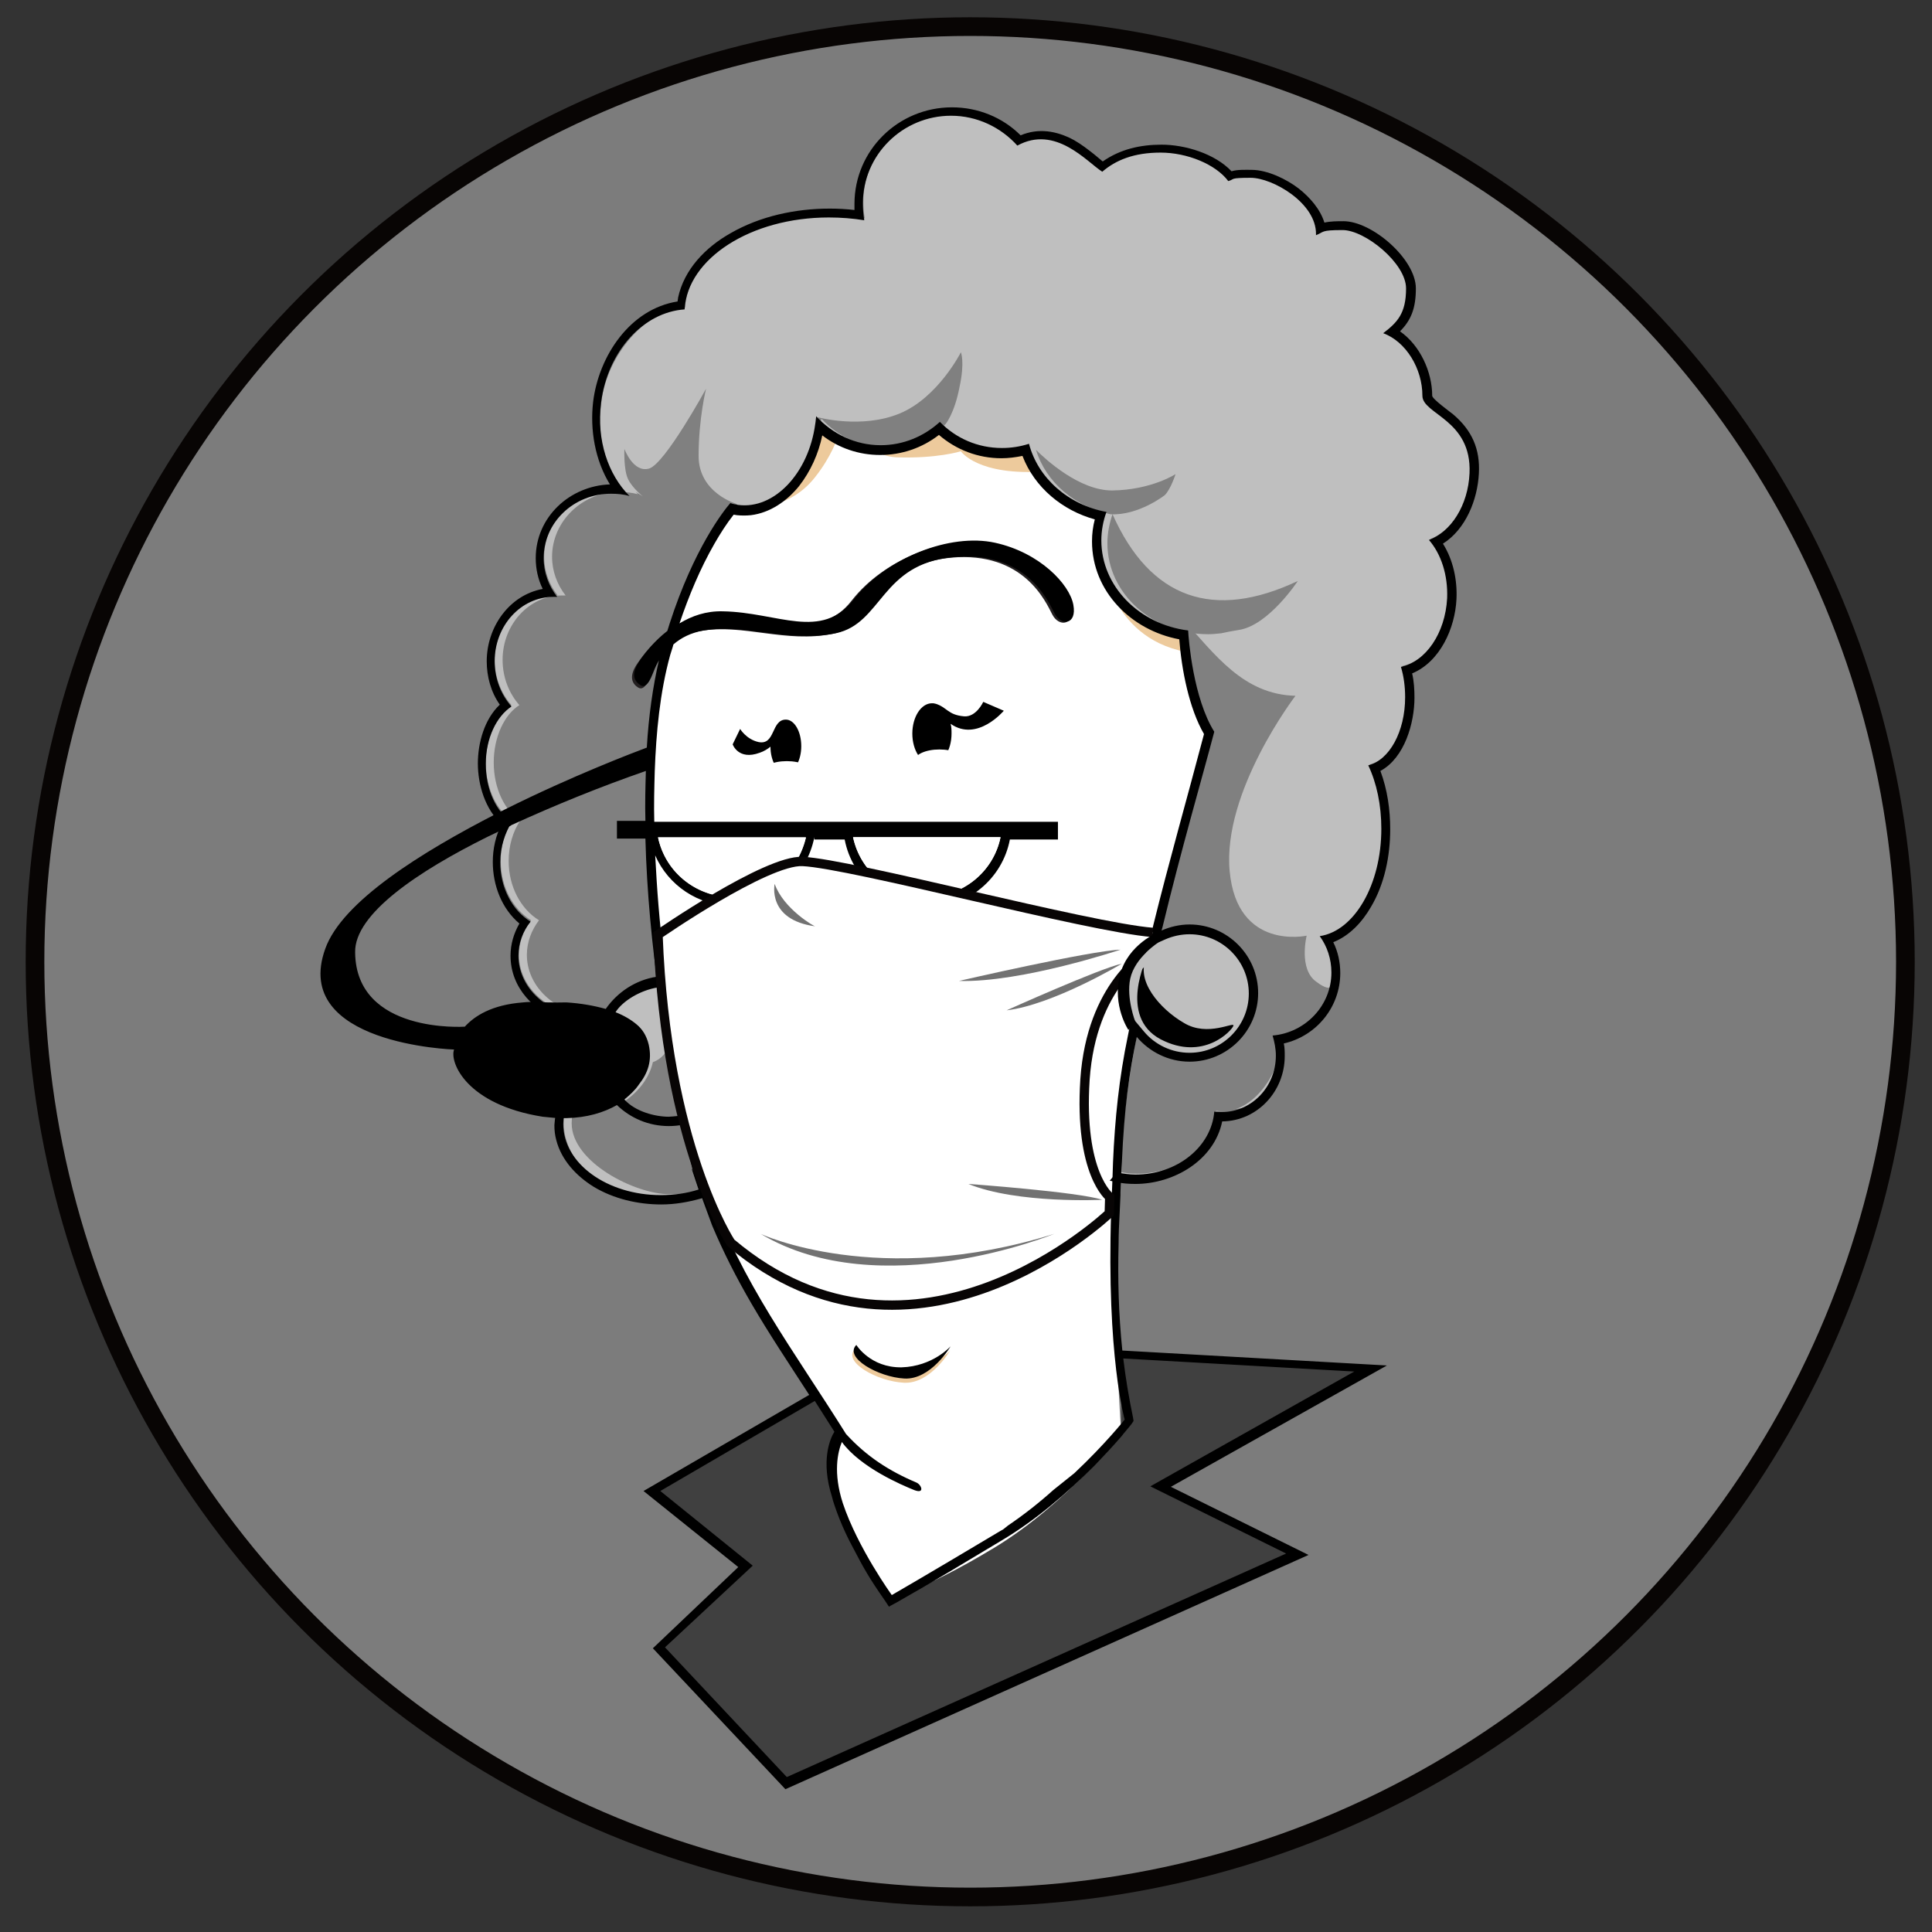 <?xml version="1.0" encoding="utf-8"?>
<!-- Generator: Adobe Illustrator 24.1.1, SVG Export Plug-In . SVG Version: 6.00 Build 0)  -->
<svg version="1.1" id="Layer_1" xmlns="http://www.w3.org/2000/svg" xmlns:xlink="http://www.w3.org/1999/xlink" x="0px" y="0px"
	 viewBox="0 0 414 414" style="enable-background:new 0 0 414 414;" xml:space="preserve">
<rect x="0" y="0" width="414" height="414" fill="#333333" stroke="none"/>
<style type="text/css">
	.st0{fill-rule:evenodd;clip-rule:evenodd;fill:#7C7C7C;stroke:#080504;stroke-width:4;stroke-miterlimit:10;}
	.st1{fill-rule:evenodd;clip-rule:evenodd;fill:#FFFFFF;}
	.st2{fill-rule:evenodd;clip-rule:evenodd;fill:#EDCA9C;}
	.st3{fill-rule:evenodd;clip-rule:evenodd;fill:#404040;}
	.st4{fill-rule:evenodd;clip-rule:evenodd;fill:#BFBFBF;}
	.st5{fill-rule:evenodd;clip-rule:evenodd;fill:#808080;}
	.st6{fill-rule:evenodd;clip-rule:evenodd;fill:#231F20;}
	.st7{fill-rule:evenodd;clip-rule:evenodd;fill:#867878;}
	.st8{fill-rule:evenodd;clip-rule:evenodd;fill:#E6E7E8;}
	.st9{fill-rule:evenodd;clip-rule:evenodd;}
	.st10{fill-rule:evenodd;clip-rule:evenodd;fill:#FFFFFF;stroke:#080505;stroke-width:2;stroke-miterlimit:10;}
	.st11{fill-rule:evenodd;clip-rule:evenodd;fill:#727272;}
</style>
<circle class="st0" cx="207.9" cy="206.1" r="200.4"/>
<g>
	<path class="st1" d="M148.9,243.4c-7.7-32.6-13.8-79-7.7-101.4s15-32,15-32s6.3-16.1,18.5-21.6c13.7-6.3,34.6-1.7,57,5.3
		c42.2,13.1,30.7,47.7,30.4,55.3c-0.3,7.7-20.5,66.8-22.1,102.7c-1.6,35.8,0.3,55.7,0.3,55.7s-11.8,15-27.2,24.3
		s-22.7,13.4-22.7,13.4s-9.3-13.4-12.5-23s1.7-15.3,1.7-15.3c-11.8-19-22.7-34.1-29.1-55.4C149.8,248.8,149.5,246.1,148.9,243.4"/>
	<path class="st2" d="M237.8,95.9c26.5,10.9,27,31.6,25.5,44.1c-22.5,2.2-26-16-26-16s10.4-4.7,9.8-7
		C246.6,115.4,240.9,102.9,237.8,95.9 M181,86.4c13.4-2.8,31.5,1.4,50.7,7.3c1.4,0.4,2.7,0.9,3.9,1.3c-0.8,2.5-3.5,5.3-11.5,6
		c-14.6,1.1-18.2-4.3-18.2-4.3s-5.1,1.6-13.8,1.3C183.6,97.6,181,86.4,181,86.4z M157.1,107.9c2.2-4.5,8.1-15.2,17.5-19.5
		c2-0.9,4.1-1.6,6.4-2.1c0,0.1,0.3,7.5-6.3,15.9c-6.6,8.5-16.8,6.2-16.8,6.2C157.7,108.3,157.4,108.1,157.1,107.9z"/>
	<path class="st1" d="M202.5,338.1c-8.1,4.8-12,7-12,7s-9.3-13.4-12.5-23s0.6-14.7,0.6-14.7s3.3,5.5,9.3,9.1
		c5.9,3.5,9.1,4.2,9.1,4.2S204,330.3,202.5,338.1"/>
	<path class="st2" d="M183.2,289.1c0,0,3,5,9.8,4.8c6.7-0.2,10.6-4.5,10.6-4.5s-4.2,7.2-9.9,6.9C187.9,296,180.5,291.8,183.2,289.1"
		/>
	<path class="st3" d="M174.5,299.6l-34.2,19.8l19.2,16.2l-18.3,17.3l27,29l109.7-49l-29.6-14.5l44.1-24.7l-52.3-3.5
		c0.3,10.1,0.1,17.2,0.1,17.2s-11.8,15-27.2,24.3s-22.5,10.8-22.5,10.8s-7.9-11.1-11.1-20.7c-3.2-9.6,0.1-15.1,0.1-15.1
		C178.3,304.5,175.9,301.7,174.5,299.6"/>
	<path class="st4" d="M149.8,254.7c-2.5,0.8,1.5,1.1-1.3,1.1c-0.7,0-8.3,1.6-9.1,1.5c-10.5-0.8-18.6-8.7-18.6-16.6
		c0-2.8,1-5.4,2.8-7.6c-1.8-2.2-2.8-4.8-2.8-7.6c0-2.9,1.1-5.7,3.1-8c-7.2-1-12.7-6.4-12.7-12.9c0-2.7,1-5.3,2.6-7.4
		c-3.9-2.4-6.5-7.2-6.5-12.7c0-3.3,0.9-6.3,2.5-8.7c-3.3-2-5.7-6.8-5.7-12.4c0-5.5,2.3-10.3,5.5-12.3c-2.2-2.5-3.6-5.9-3.6-9.7
		c0-7.6,5.7-13.8,12.7-13.8c0.3,0,0.5,0,0.8,0c-1.8-2.3-2.9-5.2-2.9-8.3c0-3.8,1.7-8,4.6-10.5c3-2.6,7.4-3.4,9.8-3.4
		c4.7,0,2,0.3,3.3,0.7c-4.6-4.6-6.6-10.6-5.4-20.2c1.2-9.5,9.2-19.5,17.9-20c0.6-11,14.2-19.7,30.9-19.7c2.6,0,5.2,0.2,7.6,0.6
		c-0.2-1.2-0.3-2.4-0.3-3.6c0-10.4,8.5-18.8,19-18.8c5.7,0,10.8,2.5,14.2,6.4c8.2-4.5,14.9,3.6,18.2,5.7c3-2.5,6.9-4.1,12.6-4.1
		c5.7,0,11.8,2.5,14.5,6.1c1.5-0.5,0.1-0.7,4.8-0.7c4.7,0,14.1,5.4,14,12.1v0.2c1.7-0.7,0.9-1.1,5.7-1.1c4.8,0,13.6,7.1,13.6,12.5
		c0,5.4-1.2,7.6-4.2,9.9c4.9,1.8,7.7,7.4,7.7,13.1c0,4,10.6,5.1,10.1,16.6c-0.3,6.9-4,12.6-8.7,14.4c2.6,2.9,4.2,7.5,3.9,12.5
		c-0.4,7.5-4.6,13.6-9.9,14.7c0.6,2,0.9,4.2,0.9,6.5c0,7.4-3.4,13.6-7.9,14.6c1.7,3.8,2.8,5,2.8,13.6s-3.9,23.2-11.3,24.3
		c1.6,2.2,1.2,2.3,1.2,7.3s-6.1,12.3-13.2,12.8c0.5,1.3,0.8,0.2,0.8,4.3s-1.9,11.3-5.4,11.3s-7.3,0.8-7.8,0.7
		c-0.6,7.6-11.8,14.1-16.9,14.1c-5.1,0-2.5-0.1-3.7-0.4l0.1-1.9c0.7-22.4,4.1-30.1,8.6-50.4c4-16.4,14.5-32,11.1-41.6l-4.6-12.9
		l-1-9.1c-10.5-1.3-18.5-9.5-18.5-19.3c0-2.1,0.4-4.2,1.1-6.2c-8.2-1.5-14.7-7.3-16.7-14.6c-1.8,0.6-3.8,0.9-5.8,0.9
		c-5.2,0-9.9-2.2-13.3-5.6c-3.4,3.1-7.5,5-12.7,5s-9.2-2-12.6-5.8c0,0.5-0.1,1.2-0.2,1.7c-1.4,10.7-10.9,17.3-17.8,17
		c-6.9-0.3-1.1-0.2-1.7-0.4c-1.4,1.6-7.8,9.6-13,25.8c-0.6,2-1.2,3.9-1.7,5.9c-7.2,26.6-0.9,71.1,5.8,100c0.1,0.5,0,1.6,0.1,2.1
		C148.1,246.6,148.3,250.7,149.8,254.7"/>
	<path class="st5" d="M202.6,90.9c-3.4,3.1-7.8,5-12.7,5c-5.5,0-10.4-2.4-13.9-6.2c0,0.3-0.1,0.7-0.1,1c-0.4-0.8-0.7-1.3-0.7-1.3
		s9.4,2.6,17.6-0.8c8.2-3.4,13.1-13.1,13.1-13.1s0.9,2-0.3,7.5C204.5,88.7,202.6,90.9,202.6,90.9 M238,110.2
		c-7.7-1.6-13.9-6.9-16-13.8c2.1,2.1,9.3,8.7,16.3,8.7c8.4-0.1,13.6-3.5,13.6-3.5s-1,3.2-2.3,4.5C249.6,106.1,244,110.5,238,110.2z
		 M261.7,135.7c-0.9,0.1-1.9,0.2-2.8,0.2c-11.9,0-21.6-8.7-21.6-19.5c0-2.1,0.4-4.2,1.1-6.2c8.1,18.2,21.7,22.8,39.7,14.3
		c0,0-6.3,9.6-12.7,10.5C264.2,135.2,263,135.4,261.7,135.7z"/>
	<path class="st5" d="M149.9,255.1c-2.5,0.8,0.7,0.8-6.5,0.8s-20.9-6.8-20.9-15.2c0-2.8,1-5.4,2.8-7.6c-1.8-2.2-2.8-4.8-2.8-7.6
		c0-2.9,1.1-5.7,3.1-8c-7.2-1-12.7-6.4-12.7-12.9c0-2.7,1-5.3,2.6-7.4c-3.9-2.4-6.5-7.2-6.5-12.7c0-3.3,0.9-6.3,2.5-8.7
		c-3.3-2-5.7-6.8-5.7-12.4c0-5.5,2.3-10.3,5.5-12.3c-2.2-2.5-3.6-5.9-3.6-9.7c0-7.6,5.7-13.8,12.7-13.8c0.3,0,0.5,0,0.8,0
		c-1.8-2.3-2.9-5.2-2.9-8.3c0-7.6,6.5-13.9,14.4-13.9c1.4,0,2.8,0.2,4,0.5c-0.2-0.2-0.3-0.3-0.5-0.5c1,0.6,1.6,1,1.6,1
		s-2.2-1.7-3.2-3.7s-0.8-6.5-0.8-6.5s1.9,5.2,5.3,4.2c3.4-1,12.2-17.1,12.2-17.1s-1.6,6.4-1.6,14.4s8.2,10.3,8.2,10.3v0.4l-0.3-0.1
		c-1.4,1.6-7.8,9.6-13,25.8c-0.6,2-1.2,3.9-1.7,5.9c-7.3,27.1-2,73.2,4.8,102C148.8,246.5,148.5,251.1,149.9,255.1"/>
	<path class="st5" d="M285.3,211.4c-1.4,5.6-5.9,11-11.9,11.4c0.5,1.3,0.4-0.9,0.4,3.2c0,4.1-5.2,12.1-11.6,12.1c-0.5,0-1,0-1.6-0.1
		c-0.6,7.6-7.9,13.5-16.9,13.5c-1.3,0-2.5-0.1-3.7-0.4l0.1-1.4c0.8-17.5,4.5-33.4,8.6-50.4c4-16.5,8.5-31.9,11.1-41.8
		c-1.5-4-4.7-7.8-4.6-9.4c0.1-2.2-2.3-10.1-1.9-15.6c7.1,7.8,13.1,16.3,24.3,16.6c0,0-15.7,20.5-14.1,37.6s16.5,13.8,16.5,13.8
		s-1.8,7.2,2.1,9.9C284.1,211.9,284.9,211.8,285.3,211.4"/>
	<path class="st4" d="M141.9,209.1c-19,2.9-16.3,32,2.5,32c1.1,0,2.1-0.1,3.1-0.3C145.3,231.5,143.3,220.5,141.9,209.1"/>
	<path class="st4" d="M254.7,198.8c7.6,0,13.7,6.1,13.7,13.7c0,7.6-6.1,13.7-13.7,13.7c-7.6,0-13.7-6.1-13.7-13.7
		C241,204.9,247.2,198.8,254.7,198.8"/>
	<path class="st6" d="M136.7,142c2.4-3.5,8.7-10.8,17.7-10.7c11.8,0.2,21.1,6.4,28.1-2.6s20.6-14.2,30.2-12.2
		c9.6,2.1,16,9,16.8,13.3c0.8,4.3-2.6,4.6-4,1.9c-1.4-2.7-6.1-13.6-21.7-12.2c-15.7,1.4-15.2,14.2-25.3,16.3s-19.3-2.2-28.3-0.6
		c-6.8,1.1-9.4,6.1-10.4,8.6c-0.5,1.1-1.5,4.6-3.1,3.5C134.5,145.9,135.6,143.5,136.7,142"/>
	<path class="st7" d="M211.4,231.2c-1.1,4.9-2,10.4-2.1,15.9c-0.5,17.6-19.2,23.7-28.3,19.8c-4.5-1.9-4.9-4.4-6.2-7
		c-1.4-2.7-3.6-5.6-4.7-9.2c0,0,1.8-3.6,12.3-9s11,0.2,8.6,3.5c-2.4,3.4-4.6,14.6-0.6,6.7c4-7.8,6.1-15.5,10.4-18.1
		C205.1,231.3,211.4,231.2,211.4,231.2"/>
	<path class="st1" d="M206.3,257.7c-4.8,10-17.8,11.9-24.2,9.2c-6.4-2.7-5.4-3.9-7.3-7C185.3,259.6,194.7,259.2,206.3,257.7"/>
	<path class="st1" d="M169.1,231.8l0.2,7c0,0,0.2,2,2.8,1.9s38.1-3.6,38.1-3.6s1.4-7.3,2.2-10.2c0.8-2.8,2.4-7.7,2.4-7.7
		S198.9,235.9,169.1,231.8"/>
	<path class="st8" d="M211.4,230.7c0.3-1.1,0.5-2.2,0.7-2.9c0.8-2.8,2.4-7.7,2.4-7.7s-16,16.6-45.7,12.5c0,0,24.6,6.1,41.3-1.3
		C210.5,231.1,211,230.9,211.4,230.7"/>
	<path class="st5" d="M139.9,227.6c-0.7,3.2-3,6.5-6.7,8.8c2.9,2.8,6.8,4.5,11.2,4.5c1.1,0,2.1-0.1,3.1-0.3
		c-1.2-5.4-2.4-11.3-3.5-17.5C142.9,225.8,141.4,227.1,139.9,227.6"/>
	<path class="st9" d="M141.9,234.9"/>
	<path class="st9" d="M121.3,233.2c-1.5-2.3-2.3-4.8-2.3-7.6c0-2.4,0.7-4.7,1.8-6.7c-6.3-2-11.4-7.2-11.4-14.1
		c0-2.5,0.7-4.8,1.9-6.9c-3.8-3.2-5.7-8.2-5.7-13.2c0-2.8,0.6-5.6,1.9-8.1c-3.5-3.1-5.1-8.4-5.1-13c0-4.4,1.4-9.5,4.7-12.6
		c-1.9-2.7-2.8-6-2.8-9.3c0-7.4,4.9-14.2,12-15.5c-1-2-1.5-4.3-1.5-6.6c0-8.8,7.3-15.5,15.9-15.8c-3.2-5.2-4.3-11.7-3.6-17.7
		c1.2-9.8,7.9-19.9,18.1-21.5c0-0.3,0.1-0.5,0.1-0.8c1.3-6.1,5.9-10.8,11.2-13.8c6.4-3.7,14-5.3,21.3-5.3c1.8,0,3.6,0.1,5.3,0.3
		c0-0.4,0-0.9,0-1.3c0-11.5,9.4-20.7,20.9-20.7c5.5,0,10.8,2.1,14.7,6c3.8-1.6,7.7-1,11.4,1c1.6,0.9,3,2,4.4,3.1
		c0.6,0.5,1.2,1,1.8,1.5c3.7-2.6,8-3.6,12.6-3.6c5,0,11.4,1.9,15,5.7c1.3-0.4,3.1-0.3,4.3-0.3c3.4,0,7.5,2,10.1,4
		c2.4,1.9,4.6,4.4,5.5,7.3c1.3-0.3,2.8-0.3,4.1-0.3c6.1,0,15.5,8.1,15.5,14.4c0,4.2-1,6.8-3.4,9.2c4.3,3,6.9,8.7,6.9,13.8
		c0,0.7,3.9,3.5,4.5,4c4,3.4,5.8,7.4,5.5,12.7c-0.3,5.6-2.8,11.9-7.7,15c2.2,3.5,3.1,7.8,2.9,11.9c-0.3,6.2-3.5,13.4-9.5,15.9
		c0.4,1.7,0.5,3.5,0.5,5.2c0,5.4-2.1,12.9-7.3,15.7c1.5,4,2.1,8.3,2.1,12.5c0,5.7-1.2,11.7-4.1,16.6c-1.9,3.3-4.6,6.2-8.1,7.6
		c1,2,1.5,4.3,1.5,6.6c0,7.3-5.1,13.5-12.1,15.1c0.2,0.9,0.2,1.8,0.2,2.7c0,7.5-5.8,13.9-13.4,14c-1.7,8.3-10.3,13.4-18.6,13.4
		c-1.4,0-2.8-0.1-4.1-0.4l-1.4-0.3c0.6-0.7,1.2-1.4,1.8-2.2v0.5c1.2,0.2,2.4,0.4,3.7,0.4c9,0,16.3-6,16.9-13.5
		c0.5,0.1,1,0.1,1.6,0.1c6.4,0,11.6-5.4,11.6-12.1c0-1.5-0.3-2.9-0.7-4.3c7-0.6,12.6-6.4,12.6-13.5c0-2.9-0.9-5.6-2.5-7.8
		c7.4-1.1,13.2-11,13.2-23c0-5.1-1-9.8-2.8-13.6c4.5-1.1,7.9-7.2,7.9-14.6c0-2.3-0.3-4.5-0.9-6.5c5.3-1.1,9.5-7.2,9.9-14.7
		c0.2-5-1.3-9.5-3.9-12.5c4.7-1.7,8.4-7.4,8.7-14.3c0.5-11.5-10.1-12.6-10.1-16.6c0-5.8-3.5-11.6-8.4-13.4c3-2.3,4.9-4.2,4.9-9.6
		s-8.8-12.5-13.6-12.5c-4.8,0-3.9,0.4-5.7,1.1v-0.2c0.1-6.7-9.3-12.1-14-12.1s-3.3,0.3-4.8,0.7c-2.7-3.6-8.8-6.1-14.5-6.1
		s-9.6,1.6-12.5,4.1c-3.3-2.1-10-10.1-18.2-5.6c-3.5-3.9-8.6-6.4-14.2-6.4c-10.4,0-18.9,8.4-18.9,18.8c0,1.2,0.1,2.4,0.3,3.6
		c-2.4-0.4-5-0.6-7.6-0.6c-16.7,0-30.3,8.8-30.9,19.7c-8.8,0.6-16.5,8.9-17.9,20c-1,8,1.5,15.4,6.1,20c-1.3-0.4-2.6-0.5-4-0.5
		c-8,0-14.4,6.2-14.4,13.8c0,3.1,1.1,6,2.9,8.3c-0.3,0-0.5,0-0.8,0c-7,0-12.6,6.2-12.6,13.8c0,3.8,1.4,7.2,3.6,9.7
		c-3.2,2.1-5.5,6.8-5.5,12.3c0,5.6,2.3,10.4,5.6,12.4c-1.5,2.4-2.5,5.4-2.5,8.7c0,5.5,2.6,10.3,6.5,12.7c-1.7,2.1-2.6,4.6-2.6,7.3
		c0,6.5,5.5,11.9,12.7,12.9c-2,2.3-3.1,5-3.1,8c0,2.8,1,5.4,2.8,7.6c-1.8,2.2-2.8,4.8-2.8,7.6c0,8.4,9.4,15.2,20.9,15.2
		c2.9,0,5.6-0.4,8.1-1.2c-0.5-1.5-1-3-1.5-4.5l4.1,5.8l-2,0.6c-2.8,0.8-5.7,1.3-8.6,1.3c-5,0-10.2-1.2-14.5-3.8
		c-3.7-2.3-6.9-5.7-8-10c-0.3-1.1-0.4-2.1-0.4-3.2C119,238,119.8,235.5,121.3,233.2"/>
	<path class="st9" d="M168.4,154.2c1.8,0,3.3,2.5,3.3,5.7c0,3.1-1.5,5.7-3.3,5.7s-3.3-2.5-3.3-5.6c-0.6,0.5-1.4,1-2.3,1.3
		c-4.6,1.7-5.8-1.8-5.8-1.8l1.6-3.3c0,0,1.3,2.2,3.9,2.8C166.2,159.8,165.2,154.2,168.4,154.2 M183.5,288.2c0,0,3,4.9,9.7,4.8
		c6.7-0.2,10.5-4.5,10.5-4.5s-4.2,7.2-9.9,6.9C188.2,295.1,180.8,290.9,183.5,288.2z M240.7,291.1c0.5,4.2,1.2,8.4,2.1,12.7l0.1,0.7
		l-0.4,0.6c-0.6,0.8-1.6,1.9-2.2,2.7c-1.9,2.2-3.8,4.2-5.8,6.3c-5.9,5.9-12.5,11.6-19.7,15.9c-7.5,4.5-15.1,9.1-22.7,13.4
		c-0.9,0.5-1.3,0.7-1.3,0.7l0,0l-0.3,0.2l-1-1.5c-3.2-4.6-4.3-6.5-6.9-11.5c-1.5-2.8-2.8-5.8-3.8-8.8c-0.2-0.6-0.4-1.2-0.5-1.7
		c-2.5-7.8-0.4-12.6,0.5-14c-1.4-2.2-2.8-4.4-4.2-6.6l-33.1,19.3l19.8,16L142.5,353l26.1,27.8l107-47.9l-29.1-14.4l43.7-24.6
		L240.7,291.1z M209.1,246.9c0,0.3,0,0.5,0,0.8C209.1,247.4,209.1,247.1,209.1,246.9z M209.1,246c0,0.3,0,0.5,0,0.8
		C209.1,246.6,209.1,246.3,209.1,246z M209.3,243.6c-0.1,0.8-0.1,1.6-0.2,2.4C209.2,245.2,209.2,244.4,209.3,243.6z M209.4,242.7
		c0,0.3,0,0.5-0.1,0.8C209.3,243.2,209.4,243,209.4,242.7z M210,237.9c-0.3,1.6-0.5,3.2-0.6,4.8C209.6,241.1,209.8,239.5,210,237.9z
		 M210.1,237.1l-0.1,0.7L210.1,237.1z M212.4,227c-0.1,0.3-0.2,0.6-0.3,0.9C212.2,227.6,212.3,227.3,212.4,227L212.4,227z
		 M187.7,231.7c-0.4,0.1-0.7,0.1-1.1,0.2 M245.8,205.1c0,0-6.3,12.7,2.9,17.6c9.2,4.8,15.3-1.9,15.6-2.9s-5.5,2.5-10.6-0.6
		C248.5,216.2,243.1,209.9,245.8,205.1z M182.8,179.4c1.6,7.5,8.2,12.8,15.8,12.8c7.7,0,14.3-5.4,15.8-12.8h-14.9H182.8z M141,179.4
		c1.6,7.5,8.2,12.8,15.8,12.8c2.8,0,5.5-0.7,7.9-2.1c0.4-2.4,2.1-4.4,5.4-4.8c1.2-1.7,2.1-3.8,2.6-5.9H141z M174.5,179.4
		c-0.4,2.1-1.2,4.1-2.2,5.9c7.7,0.3,11,5,11,5s-4.2-1.6-8.1-2.5c-1.6-0.4-3.4-0.4-4.8,0.2c-0.7,0.8-1.4,1.5-2.2,2.1
		c-0.3,0.9-0.3,2.2,0.2,3.8c2,5.7,14.1,1.8,14.1,1.8s-2.6,2.6-5.3,3.3c-7.5,1.8-11.8-2.4-12.4-6.7c-2.4,1.2-5.1,1.8-7.9,1.8
		c-7.3,0-13.7-4.4-16.5-10.8c0.2,3.6,0.4,7.1,0.7,10.7c1.3,15.6,3.7,31.6,7.3,46.9c1.1,4.9,2.1,9.6,3.6,14.4
		c6.9,19.5,18.1,34.1,29.3,52c4.4,4.8,9.2,7.9,15.1,10.4c1.1,0.5,1.8,2.5-0.5,1.6c-2.5-1-11.5-4.8-15.5-10.3
		c-0.9,2.2-1.9,6.6,0.2,13.1c3.2,9.6,10.5,19.7,10.5,19.7s7.3-4.2,22.7-13.4c0.4-0.2,0.8-0.5,1.2-0.7l1-0.8c3.4-2.3,6.7-4.9,9.7-7.6
		c1.6-1.3,3.1-2.5,4.5-3.6c6.6-6.2,10.8-11.5,10.8-11.5s-3.9-13.6-2.9-44.5l0.3-7.5l0,0l0.1-3.1c0.4-9.3,1.3-18.1,3.2-27.2l0.8-4
		l2.6,3.1c2.4,2.9,6,4.6,9.8,4.6c7,0,12.7-5.7,12.7-12.7s-5.7-12.7-12.7-12.7c-1.8,0-3.6,0.4-5.2,1.1l-3.6,1.6l1-4.5
		c3.4-13.8,7.3-27.4,10.9-41.1c-3.2-5.5-4.8-13.8-5.3-20.3c-10.2-1.9-18.7-10.2-18.7-21c0-1.6,0.2-3.2,0.6-4.7
		c-6.9-1.9-12.9-6.8-15.5-13.6c-1.5,0.3-3,0.5-4.5,0.5c-5,0-9.7-1.8-13.4-5c-3.6,2.8-8,4.3-12.6,4.3s-8.9-1.5-12.4-4.2
		c-0.8,3.9-2.5,7.7-5,10.9c-2.6,3.2-6.2,5.7-10.3,6.2c-1,0.1-2,0.1-3,0c-0.2,0-0.4-0.1-0.7-0.1c-1.5,1.9-2.9,4.1-4.1,6.2
		c-3.1,5.4-5.5,11.2-7.5,17.1c2.6-1.6,5.7-2.7,9.3-2.6c11.8,0.2,21.1,6.4,28.1-2.6c7-8.9,20.6-14.2,30.2-12.1
		c9.6,2.1,16,8.9,16.8,13.3c0.8,4.3-2.6,4.6-4,1.9c-1.4-2.7-6.1-13.6-21.7-12.1c-15.6,1.4-15.2,14.2-25.2,16.3
		c-10.1,2.1-19.3-2.1-28.3-0.6c-2.8,0.5-4.9,1.6-6.5,3c-0.2,0.8-0.5,1.6-0.7,2.3c-2.2,8-3,16.6-3.3,24.9c-0.1,3.6-0.2,7.2-0.1,10.8
		h42.6h16.9h27v3.8h-10.3c-1.6,8.4-9,14.6-17.7,14.6s-16.1-6.2-17.7-14.6h-6.5V179.4z M99.6,220c2.1-2.3,5.8-4.7,12.5-5.2
		c0.9-0.1,1.7-0.1,2.6-0.1c3.7,0.2,6.6,0.1,6.7,0.1l0,0c3.1,0.2,5.9,0.7,8.4,1.4c2.5-3.6,6.4-6.2,10.9-6.9c0.1,0.8,0.2,1.6,0.3,2.3
		l0,0l0,0h-0.1l0,0c-3.7,0.6-7.5,2.9-9,5.3c1.8,0.7,3.3,1.6,4.5,2.6s2.1,2.3,2.6,4.3c0.8,3.5-0.2,6.2-2.1,8.6
		c-0.8,1.2-1.9,2.2-3.1,3.2c2.3,2.6,6.6,3.7,9.5,3.7c0.2,0,1.5-0.1,2.3-0.2l0,0h0.4c0.1,0.6,0.3,1.3,0.4,1.9c-1,0.2-2,0.3-3.1,0.3
		c-4.3,0-8.2-1.7-11.1-4.5c-2.8,1.6-6.4,2.7-10.8,2.8h-2c-1-0.1-2.1-0.2-3.1-0.3c-16.4-2.6-20-11.7-19-14.4c0,0-35-1.1-27.6-21.6
		c3.6-10.1,20.6-20.7,36.8-29l1.8-0.9c14.4-7.2,27.9-12.3,30.3-13.2c0.4-6.8,1.3-13.1,2.6-18.7c-0.4,0.7-0.7,1.3-0.9,1.8
		c-0.5,1.1-1.5,4.6-3.1,3.5c-2.3-1.5-1.1-3.8,0-5.4c1.1-1.6,3.1-4.1,5.8-6.2l0.5-1.6c5.2-16.1,11.6-24.2,13-25.8
		c0.5,0.2,1.1,0.3,1.7,0.4c7.7,1,15.1-6.8,16.5-17.4c0.1-0.5,0.1-1,0.2-1.6c3.5,3.8,8.4,6.2,13.8,6.2c4.9,0,9.3-1.9,12.7-5
		c3.4,3.5,8.1,5.6,13.3,5.6c2,0,3.9-0.3,5.8-0.9c1.9,7.3,8.4,13.1,16.6,14.6c-0.7,1.9-1.1,4-1.1,6.1c0,9.8,8.1,18,18.6,19.3
		c0.1,2,1.1,14.5,5.6,21.7c-2.6,9.9-7.1,25.3-11.1,41.9l-0.2,0.7c1.8-0.8,3.9-1.3,6-1.3c8.1,0,14.7,6.6,14.7,14.7
		c0,8.1-6.6,14.7-14.7,14.7c-4.5,0-8.6-2.1-11.3-5.3c-1.6,7.5-2.7,15.2-3.2,26.9l-0.1,1.4l0,0l-0.2,5l0,0v0.3v0.3l-0.1,2.3l0,0
		l-0.1,2l0,0c-0.1,2-0.2,4-0.2,6.1l0,0l0,0l0,0l0,0l0,0c-0.2,7.5,0,15.2,0.8,22.9l56.7,3.2l-46.3,26l29.5,14.6l-112.1,50.2
		l-28.4-30.2l18.3-17.4l-20.3-16.3l35.5-20.6c-4.2-6.5-8.5-12.9-12.4-19.6c-3.2-5.5-6-11-8.4-16.7l0,0c-0.1-0.3-3.5-9.3-4.2-12
		c-0.7-2.9-1.2-5.9-1.9-9c-1.5-6.2-2.9-13.2-4.1-20.7l-1.1-7.3c-1.6-11-2.7-22.6-3-33.9h-6.1v-3.8h6.1c-0.1-3.7,0-7.2,0.1-10.7
		c-9.8,3.4-19.4,7.3-28.8,11.6c-0.1,0.2-2.3,1.1-2.6,1.3l0,0c-0.8,0.4-1.7,0.8-2.5,1.2l0,0l0,0l0,0l0,0
		c-14.7,7.3-28.6,16.5-28.4,24.8C76.3,221.6,99.6,220,99.6,220L99.6,220z M209.1,231.9c0.7-3.1,1.5-6.1,2.4-9
		c0.1-0.4,0.2-0.7,0.3-1.1c-3.9,3-11.8,7.9-23.3,9.8l0,0c-0.3,0-0.5,0.1-0.8,0.1l0,0c-0.4,0.1-0.7,0.1-1.1,0.2l0,0l0,0
		c-0.3,0-0.7,0.1-1,0.1l0,0l0,0h-0.4l0,0c-4.8,0.5-10.1,0.5-15.9-0.3l0.2,7c0,0,0.2,2,2.8,1.9h0.1h0.1h0.1h0.1h0.1h0.2h0.2h0.2h0.2
		h0.2h0.2l0,0h0.2h0.3h0.3h0.3h0.3h0.3h0.3h0.3h0.3h0.3h0.4h0.4h0.4h0.4l0,0h0.4h0.4h0.4h0.4h0.4l0,0h0.4l0,0h0.4h0.4l0,0h0.5l0,0
		h0.5h0.5l0,0h0.5h0.5h0.5l0,0h0.5h0.5l0,0h0.5h0.5h0.5l0,0h0.5l0,0h0.5l0,0h0.5l0,0h0.5l0,0h0.5h0.5h0.5l0,0h0.5h0.5h0.5l0,0h0.5
		h0.5h0.5h0.5l0,0h0.5h0.5h0.5l0,0h0.5h0.5h0.5c4.7-0.4,8.8-0.8,11.1-1.1v-0.1v-0.1v-0.1v-0.1l0,0V239v-0.1v-0.1v-0.1l0,0v-0.1v-0.1
		v-0.1v-0.1v-0.1l0,0v-0.1V238v-0.1v-0.1l0,0v-0.1v-0.1v-0.1v-0.1v-0.1l0,0v-0.1v-0.1V237v-0.1l0,0v-0.1v-0.1v-0.1v-0.1v-0.1l0,0
		v-0.1v-0.1v-0.1V236l0,0l0,0v-0.1v-0.1v-0.1v-0.1l0,0v-0.1v-0.1v-0.1v-0.1l0,0l0,0v-0.1V235v-0.1v-0.1l0,0v-0.1v-0.1v-0.1v-0.1
		v-0.1l0,0v-0.2V234v-0.1l0,0l0.1-0.3v-0.1L209.1,231.9L209.1,231.9z M172.4,229.5c6.8,0.3,15,0.1,22.2-2
		c15.2-4.5,22.8-15.2,22.8-15.2l-0.1,0.2l0.1-0.2c0,0-1.2,2.6-2.6,6.9l-0.1,0.1c-2.3,6.8-5.4,17.6-5.6,28.3
		c-0.5,17.6-15.5,25.2-28.3,19.8c-8.6-3.7-12.1-18.7-13.4-28.1l0,0c0-0.1,0-0.2,0-0.3v-0.1l0,0c-0.6-4.3-0.7-7.4-0.7-7.4
		s-9.9-4-8.9-3.9c0.1,0,0.5,0.1,1.3,0.4c0,0,4.8,0.9,11.5,1.4h0.6l0,0h0.6l0,0L172.4,229.5z M176,260.5c9-0.3,18.5-0.9,28.3-2.2
		c-1.9,3.5-4.9,6.2-9,7.8c-4.5,1.7-9.4,1.4-13.7-0.5C179.4,264.7,177.5,262.9,176,260.5z M205.2,256.6c-7.8,0.8-24,2-30.2,2.1
		c-1.5-2.7-2.6-5.9-3.5-9.2c1.6-1.6,4.7-4.1,10.8-7.2c0.4-0.2,0.9-0.4,1.3-0.6c2.6-0.2,5.1-0.5,7.7-0.7c0.3,1.1-0.3,2.7-1.3,4.1
		c-2.4,3.4-3.7,15.3,0.3,7.5c2.2-4.3,3.8-8.6,5.6-12c4-0.4,8-0.8,12-1.2c-0.4,2.8-0.6,5.5-0.7,8.3
		C207,250.7,206.4,253.8,205.2,256.6z M199.7,150.7c0.2,0,0.5,0,0.7,0.1h0.1c2.5,0.8,2.6,2.4,6.1,2.7c2.6,0.2,4.1-3.1,4.1-3.1
		l4.4,1.9c0,0-5.7,6.8-11.4,2.8c0.2,0.7,0.2,1.4,0.2,2.1c0,3.6-1.9,6.5-4.2,6.5s-4.2-2.9-4.2-6.5
		C195.5,153.6,197.4,150.7,199.7,150.7z"/>
	<path class="st1" d="M141,179.4c2.2,10.7,14.3,16.1,23.7,10.8c0.4-2.4,2.1-4.4,5.4-4.8c1.2-1.7,2.1-3.8,2.6-5.9H141V179.4z"/>
	<path class="st1" d="M182.8,179.4c1.6,7.5,8.2,12.8,15.8,12.8c7.7,0,14.3-5.4,15.8-12.8H182.8z"/>
</g>
<path class="st10" d="M245.7,204.3c0,0-11.8,6.7-13.2,27c-1.3,20.2,5.3,25.2,5.3,25.2l-0.1,3.5c0,0-41.6,39.7-81.1,6.3
	c0,0-13.9-20.8-15.6-66c0,0,23.2-16.1,31-15.7c10.5,0.5,61.2,14.1,75,15.2"/>
<path class="st11" d="M166,189.4c0,0-1.7,7.7,8.7,9.1C174.6,198.6,167.9,194.8,166,189.4z"/>
<path class="st11" d="M240.1,203.5c0,0-21.2,7.1-34.6,6.7C205.5,210.2,233.7,203.7,240.1,203.5z"/>
<path class="st11" d="M240.4,206.5c0,0-14.7,8.8-24.7,10C215.7,216.5,235.7,207.5,240.4,206.5z"/>
<path class="st11" d="M236.2,257.1c0,0-18.2,0.9-28.7-3.4C207.5,253.7,231.1,255.4,236.2,257.1z"/>
<path class="st11" d="M163,264.4c0,0,25.1,11.8,62.9,0C225.9,264.4,188.6,279.7,163,264.4z"/>
<ellipse class="st1" cx="168.6" cy="165.5" rx="5.3" ry="2.4"/>
<ellipse class="st1" cx="201.3" cy="163" rx="5.3" ry="2.4"/>
<path class="st4" d="M248.3,201.9c0,0-1,0.6-2.2,1.7c-2.3,2.1-5.6,5.8-5,9.9l1-0.8c0,0,1.5-5.8,4.4-5.9c2.9-0.1,3.6-2.1,3.6-2.1
	L248.3,201.9z"/>
<path class="st9" d="M250.6,200l-2.3,1.9c0,0-5.1,3.2-6.1,7.8c-0.9,4.2,1.1,9.3,1.1,9.3l-1.5,1.7c0,0-3.5-5.2-1.8-11.8
	c1.7-6.6,8.3-9.2,8.3-9.2L250.6,200z"/>
</svg>
